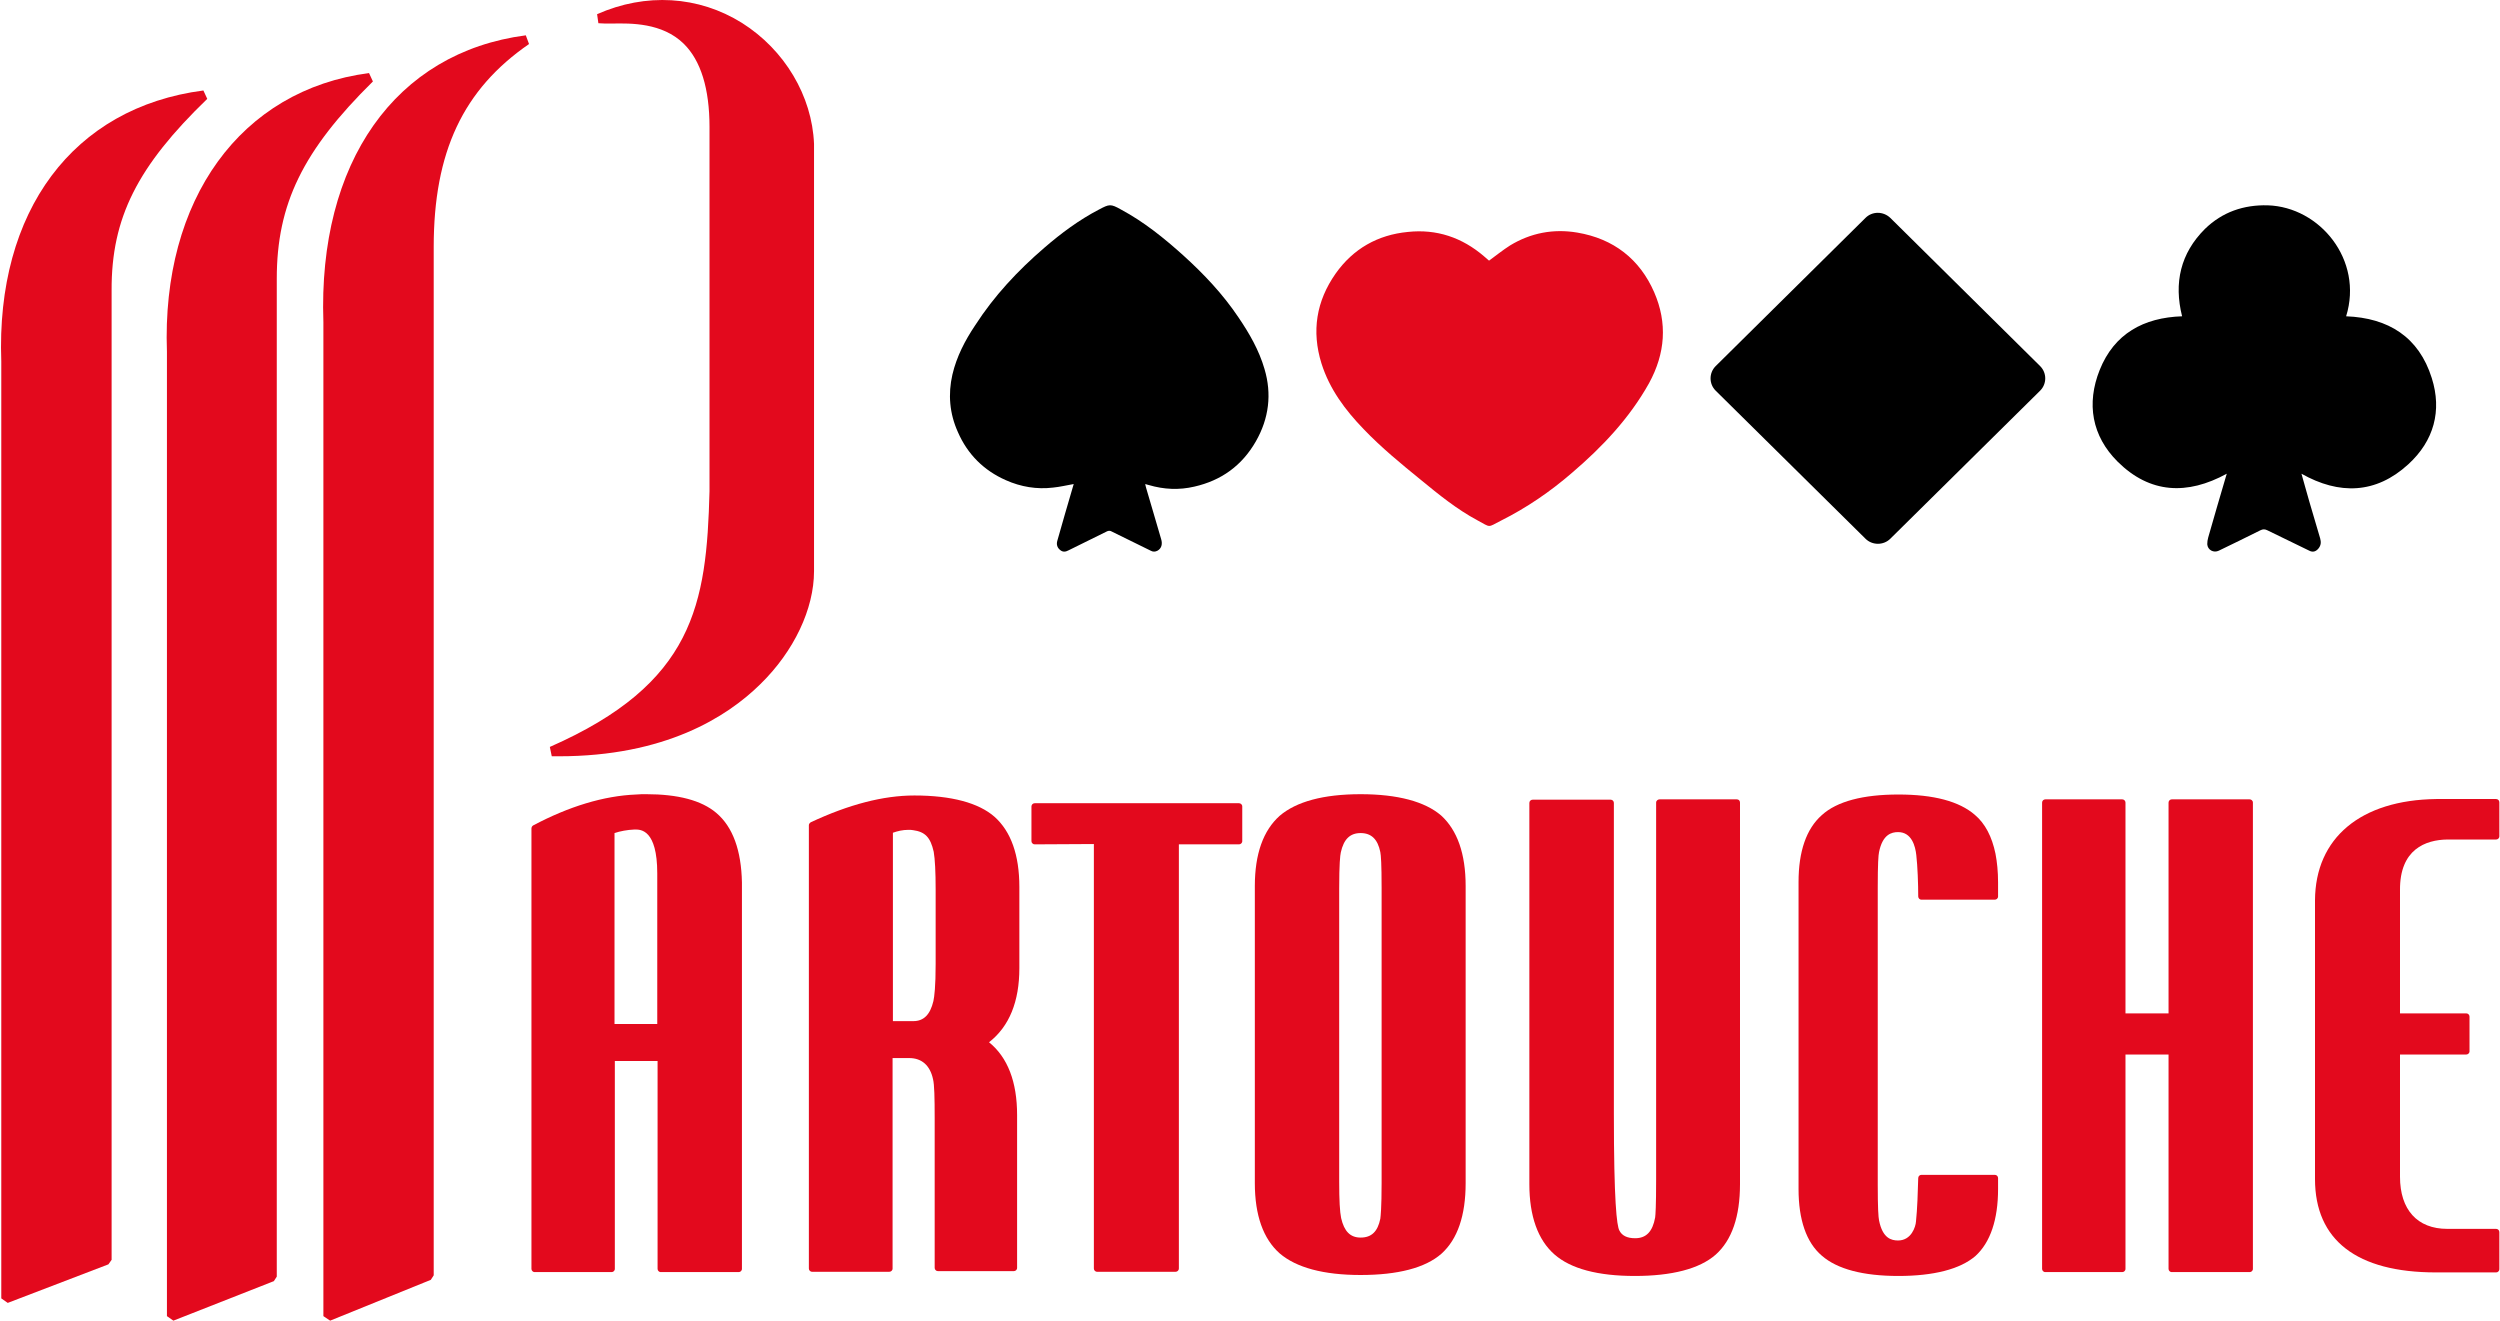 <svg version="1.2" xmlns="http://www.w3.org/2000/svg" viewBox="0 0 1550 819" width="1550" height="819"><defs><linearGradient id="P" gradientUnits="userSpaceOnUse"/><radialGradient id="g1" cx="0" cy="0" r="1" href="#P" gradientTransform="matrix(114.896,0,0,114.896,919.773,236.136)"><stop stop-color="#e3091d"/><stop offset=".4" stop-color="#e3091d"/><stop offset="1" stop-color="#e3091d"/></radialGradient></defs><style>.a{fill:#e3091d}.b{fill:url(#g1)}</style><path fill-rule="evenodd" class="a" d="m460 547.1v239.6c0 1.2-1 2-2 2h-48.3c-1.2 0-2-1-2-2v-128.9h-26.5v128.9c0 1.2-1 2-2 2h-47.7c-1.2 0-2-1-2-2v-273c0-0.8 0.4-1.5 1-1.9 22.2-11.8 43.9-18.4 63.9-19.2 2-0.2 4.2-0.2 6.2-0.2 19.7 0 34.3 3.8 43.5 11.6 10.3 8.7 15.5 23.3 15.9 43.1zm-66.2-32.8h-0.4c-4.6 0.2-8.8 1-12.4 2.2v118.4h26.5v-93.4c0-27.2-10.3-27.2-13.7-27.2z"/><path fill-rule="evenodd" class="a" d="m893.5 505.6c10 9.1 15.2 23.7 15.2 43.7v184.3c0 20-5 34.7-15 43.7-10 8.8-27.1 13.2-50.1 13.2-23.1 0-39.9-4.6-50.2-13.4-10.2-9-15.4-23.7-15.4-43.5v-184.3c0-19.8 5.2-34.4 15.4-43.5 10.3-8.8 27.1-13.4 50.2-13.4 23 0 39.9 4.6 49.9 13.2zm-63.2 227.4q0 16.5 1.2 22.2c1.9 8.3 5.7 12.1 12.1 12.1 6.8 0 10.6-3.8 12.2-11.7 0.2-1.6 0.8-6.6 0.8-22.2v-182.9c0-14.8-0.4-20.2-0.8-22.2-1.6-8-5.6-11.8-12.2-11.8-6.6 0-10.5 3.8-12.3 12-0.4 1.8-1 7.2-1 22.2z"/><path class="a" d="m1076.8 495.6h-47.9c-1 0-2.1 0.8-2.1 2v233.6c0 17.2-0.4 22-0.6 23.6-1.6 8.9-5.6 12.9-12.4 12.9-5 0-8.2-1.6-9.8-4.8-1.6-3-3.4-17.9-3.4-72.2v-192.9c0-1-0.8-2-2-2h-48.3c-1.1 0-2.1 0.8-2.1 2v236.4c0 19.8 5.3 34.5 15.5 43.5 10.2 9 27.1 13.4 49.9 13.4 22.9 0 40.1-4.4 50.1-13.2 10.1-9 15.1-23.7 15.1-43.7v-236.6c0-1.2-0.8-2-2-2z"/><path class="a" d="m1394.8 495.6h-48.3c-1 0-2 0.8-2 2v130.7h-26.7v-130.7c0-1-0.8-2-2-2h-47.7c-1 0-2 0.8-2 2v289.1c0 1 0.8 2 2 2h47.7c1 0 2-0.8 2-2v-132.9h26.7v132.9c0 1 0.8 2 2 2h48.3c1 0 2-0.8 2-2v-289.1c0-1.2-1-2-2-2z"/><path fill-rule="evenodd" class="a" d="m616.6 506.4c10.2 9.1 15.4 23.7 15.4 43.5v50.4c0 20.6-6.2 36.1-18.8 45.9 11.6 9.4 17.4 24.6 17.4 45.1v94.8c0 1.2-1 2-2 2h-47.1c-0.6 0-1-0.2-1.4-0.6-0.4-0.4-0.6-0.8-0.6-1.4v-92.8c0-12.8-0.2-20.9-1-24.1-1.8-8.6-7-13.2-14.8-13.2h-10.3v130.5c0 1.2-1 2-2 2h-47.9c-1.2 0-2-1-2-2v-274.9c0-0.8 0.6-1.4 1.2-1.8 23.5-11 44.9-16.6 64.2-16.6 23 0 39.9 4.6 49.7 13.2zm-37.7 21.7c-2-9-5.4-12.4-12.8-13.4-1-0.2-2-0.2-2.8-0.2-3.7 0-6.9 0.8-9.7 1.8v116.8h12.7c6.4 0 10.4-4 12.4-12.4 0.6-2.8 1.4-9 1.4-23v-46.2c0-10.8-0.4-18.8-1.2-23.4z"/><path class="a" d="m1517.3 520.5h30.3c1 0 2-0.8 2-2v-21.1c0-1-0.8-2-2-2h-37.1c-46.9 0.6-75 24.1-75.2 62.8v172.8c0 37.9 25.9 57.9 75 57.9h37.3c0.6 0 1-0.2 1.4-0.6 0.4-0.4 0.6-0.8 0.6-1.4v-23c0-1-0.8-2-2-2h-30.3c-18.6 0-29.3-11.9-29.3-32.3v-75.8h41.1c1 0 2-0.8 2-2v-21.5c0-1-0.8-2-2-2h-41.1v-76.4c-0.2-25.4 15.9-31.2 29.3-31.4z"/><path class="a" d="m768.2 498h-126.7c-1 0-2 0.8-2 2v21.5c0 0.6 0.2 1 0.6 1.4 0.4 0.4 0.8 0.6 1.4 0.6l36.7-0.2v263.2c0 1 0.8 2 2 2h48.7c0.6 0 1-0.2 1.4-0.6 0.4-0.4 0.6-0.8 0.6-1.4v-263h37.3c1 0 2-0.8 2-2v-21.5c0-1.2-1-2-2-2z"/><path class="a" d="m1224.4 505.2c-9.7-8.4-25.5-12.6-47.4-12.6-21.8 0-38.1 4.2-47.5 12.8-9.6 8.5-14.4 22.5-14.4 41.5v190.3c0 19 4.8 33.1 14.4 41.3 9.6 8.4 25.7 12.6 47.5 12.6 21.9 0 38.3-4.2 47.8-12.4 9.2-8.4 14-22.5 14-41.5v-6.8c0-1-0.8-2-2-2h-45.5c-1 0-2 0.8-2 2-0.2 8-0.6 19.8-1.4 27-0.2 3.1-2.8 11.7-11.1 11.7-4 0-9.6-1.2-11.8-12.5-0.4-2-0.8-7.4-0.8-22.2v-184.1c0-14.8 0.4-20.2 0.8-22 2.2-11 7.8-12.4 11.8-12.4 8.5 0 10.7 8.8 11.3 14.2 0.8 7 1.2 17.8 1.2 25.7 0 1 0.8 2 2 2h45.5c1 0 2-0.8 2-2v-8.7c0-6.6-0.6-12.6-1.6-17.8-2.2-10.6-6.4-18.7-12.8-24.1z"/><path class="a" d="m128.5 61.3l-2.4-5.2c-80.8 10.5-128.7 74.8-125.3 168v580.9l4 2.8 62.4-23.9 2-2.8v-601.1c-0.2-44.9 16-76.9 59.3-118.7z"/><path class="a" d="m228.8 45.3c-79.6 10.4-128.7 78.4-125.3 172.8v597.9l4 2.8 62.3-24.5 1.8-2.8v-618.7c0-46.3 16.1-79.4 59.6-122.3z"/><path class="a" d="m460 14.2c-26.9-16.8-59.6-18.8-89.8-5.4l0.8 5.6c2 0.2 4.8 0.2 8.4 0.2 11.6-0.2 31.1-0.6 44.5 12.5 10.6 10.4 16 27.8 16 51.7v225.7c-1.8 70.4-9.6 119.3-99 158.6l1.2 5.8h4.4c65.6 0 104.1-24.2 124.9-44.7 20.9-20.4 33.3-46.7 33.3-70.1v-264.9c-1.2-29.7-18.2-58.3-44.7-75z"/><path class="a" d="m200.5 199.7v616.3l4.2 2.8 62.4-25.3 1.8-2.8v-637.5c0-59 18.2-97.7 59.1-125.9l-2-5.4c-81 10.6-128.9 78.9-125.5 177.8z"/><path  d="m1507.7 234.4c-8-25.5-26.9-37.3-53.1-38.3 10.8-34.9-16.3-67.8-48.6-68.8-15-0.4-28.2 4.2-38.9 14.6-15.2 15.1-19.4 33.5-14.2 54.2-23.9 0.8-42.1 10.8-51.1 33.3-8.3 20.8-4.9 40.9 11.2 56.9 20 19.8 43.1 20.8 67.6 7.4-0.2 0.8-0.4 1.4-0.6 2-3.7 12.5-7.3 24.9-10.9 37.5q-0.6 2.1-0.6 4.2c0.2 3.6 4 5.6 7.2 4 8.7-4.2 17.3-8.4 25.7-12.6 1.6-0.8 2.8-0.8 4.4 0q13 6.3 25.9 12.6c2.2 1.2 4.2 0.6 5.8-1.4 1.6-2 1.6-4 1-6.2-2.2-7.4-4.4-15-6.6-22.4-1.6-5.9-3.4-11.7-5-17.7 23.4 13.2 46.1 12.6 66.2-5.8 16-14.6 21-33.3 14.6-53.5z"/><path  d="m784 228.8c-3.4-11.7-9.4-22.1-16.2-32.1-9.6-14.3-21.3-26.7-34.1-38.3-12-10.8-24.5-20.9-38.7-28.5-6.4-3.6-7.2-3.4-13.6 0-12.3 6.4-23.5 14.7-33.9 23.7-16.5 14.2-31.1 29.8-42.9 48.1-6.3 9.4-11.5 19.4-14.1 30.5-2.8 12.2-1.8 24.2 3.4 35.7 6 13.8 16.1 23.8 29.7 29.8 9.4 4.2 19.3 5.8 29.3 4.6 4.2-0.4 8.2-1.4 12.8-2.2-1.8 6.2-3.6 12.3-5.4 18.5q-2.4 8.4-4.8 16.8c-0.6 2.2 0 4.2 1.8 5.6 1.6 1.4 3.4 1.2 5.2 0.2 8-4 15.9-7.8 23.9-11.8 0.8-0.4 2-0.4 2.6 0 8.2 4 16.2 8 24.4 12q2.1 1.2 4.3 0c2.4-1.4 3.2-4 2.2-7.2-3-10.6-6.3-21.2-9.3-31.7-0.2-0.8-0.4-1.4-0.6-2.4 0.4 0.2 0.6 0.2 0.8 0.2 0.4 0.2 0.8 0.2 1.4 0.4 9.5 2.8 18.9 3.2 28.3 1 16.7-3.8 29.5-13 38.1-28 8.2-14.3 10-29.5 5.4-44.9z"/><path class="b" d="m1025.6 181.2c-9-20.6-25.2-33.2-47.7-37-14.8-2.5-28.9 0.2-41.7 8-4.4 2.8-8.6 6.2-13 9.4-1-0.8-2-1.8-3-2.6-13.7-11.8-29.5-17.1-47.3-15.2-18.7 1.8-33.9 10.4-44.8 25.8-12 17.1-15 35.7-8.8 55.7 5 15.9 14.7 28.9 26.1 40.7 11 11.5 23.2 21.5 35.5 31.5 11.2 9.2 22.4 18.3 35.1 25.1 8.6 4.6 6 4.6 14.6 0.2 16-8 30.7-18.1 44.1-29.7 18.7-16 35.5-33.7 47.7-55.5 10.1-18.5 11.5-37.3 3.2-56.4z"/><path  d="m1156.6 334c4.2 4.2 11.2 4.2 15.4 0l92.9-91.8c4.2-4.2 4.2-11 0-15.2l-92.9-91.9c-4.4-4.2-11.2-4.2-15.4 0l-92.9 91.9c-4.2 4.2-4.2 11 0 15.2z"/></svg>